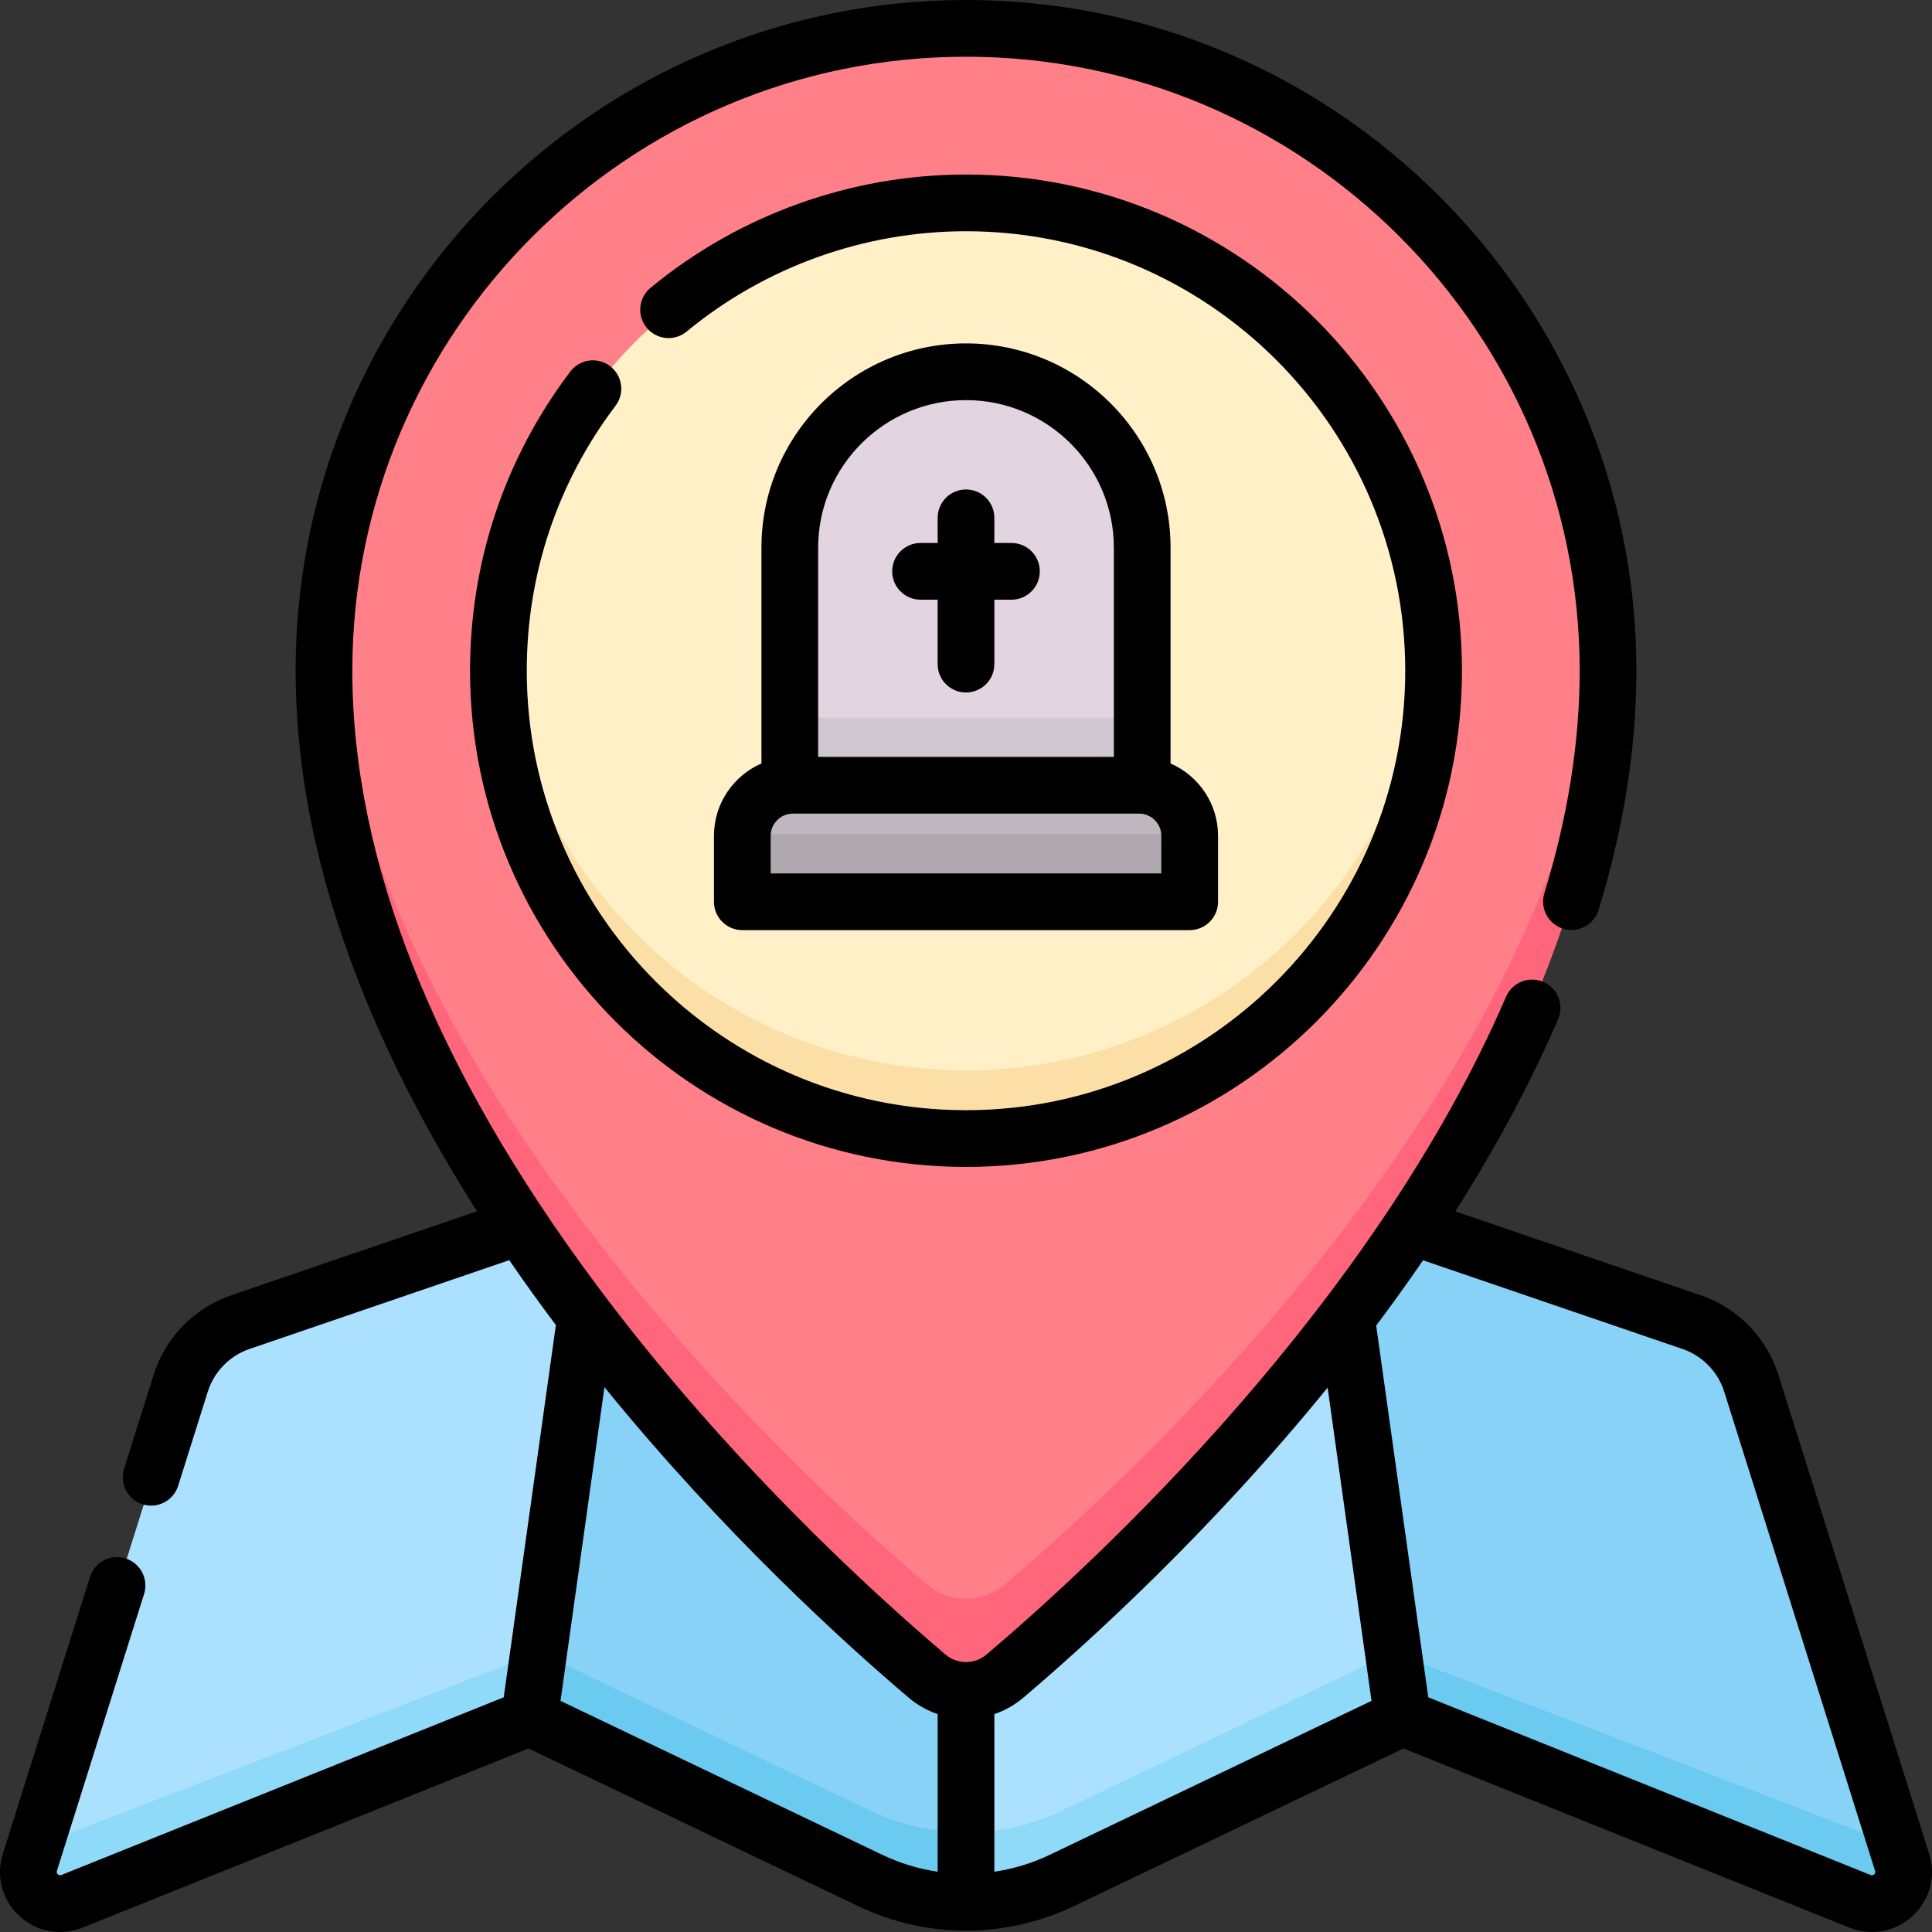 <svg id="Capa_1" enable-background="new 0 0 512 512" height="40" viewBox="0 0 512 512" width="40" xmlns="http://www.w3.org/2000/svg"><rect x="0" y="0" width="512" height="512" fill="#333333" stroke="none"/><g><g><g><path d="m373.855 324.872 74.086 25.328c7.52 2.571 13.367 8.558 15.75 16.128l39.907 126.75c2.127 6.756-4.571 12.941-11.152 10.297l-121.006-48.608-90.056 43.083c-16.049 7.678-34.72 7.678-50.769 0l-90.056-43.083-121.005 48.608c-6.581 2.644-13.279-3.541-11.152-10.297l39.907-126.75c2.383-7.57 8.23-13.557 15.75-16.128l74.086-25.328z" fill="#abe1ff"/><path d="m502.322 489.026-133.242-51.13-87.695 41.954c-16.049 7.678-34.72 7.678-50.769 0l-87.707-41.96-133.281 51.293-1.226 3.895c-2.127 6.756 4.571 12.941 11.152 10.297l121.006-48.608 90.056 43.083c16.049 7.678 34.72 7.678 50.769 0l90.056-43.083 121.006 48.608c6.581 2.644 13.279-3.541 11.152-10.297z" fill="#8fd9f9"/><path d="m158.756 324.872-18.215 129.902.019-.008 90.056 43.083c8.024 3.839 16.704 5.759 25.384 5.759v-178.736z" fill="#89d2f7"/><path d="m371.443 454.768 121.003 48.607c6.581 2.644 13.279-3.541 11.152-10.297l-39.907-126.75c-2.383-7.57-8.23-13.557-15.75-16.128l-74.086-25.328h-20.607z" fill="#89d2f7"/><g fill="#6acaef"><path d="m502.322 489.026-133.242-51.13 2.363 16.872 121.003 48.607c6.581 2.644 13.279-3.541 11.152-10.297z"/><path d="m142.909 437.891-2.368 16.884.019-.008 90.056 43.083c8.024 3.839 16.704 5.759 25.384 5.759v-18c-8.68 0-17.36-1.919-25.384-5.759z"/></g></g><g><g><path d="m256 8c-93.785 0-169.813 76.068-169.813 169.902 0 121.49 122.755 234.727 159.526 265.922 5.925 5.026 14.649 5.026 20.574 0 36.771-31.195 159.526-144.431 159.526-265.922 0-93.834-76.028-169.902-169.813-169.902z" fill="#ff8088"/></g></g><path d="m266.287 419.911c-5.925 5.026-14.649 5.026-20.574 0-35.543-30.153-151.414-136.961-159.113-253.782-.266 3.891-.413 7.814-.413 11.772 0 121.49 122.755 234.727 159.526 265.922 5.925 5.026 14.649 5.026 20.574 0 36.771-31.195 159.526-144.431 159.526-265.922 0-3.958-.147-7.882-.413-11.772-7.699 116.821-123.57 223.629-159.113 253.782z" fill="#ff667c"/><ellipse cx="256" cy="177.902" fill="#fff0c8" rx="123.676" ry="123.74"/><path d="m256 283.642c-65.279 0-118.74-50.602-123.348-114.74-.214 2.973-.328 5.973-.328 9 0 68.34 55.371 123.74 123.676 123.74s123.676-55.4 123.676-123.74c0-3.027-.114-6.027-.328-9-4.608 64.137-58.069 114.74-123.348 114.74z" fill="#fcdfa7"/><path d="m315.164 239.01h-118.328v-17.436c0-7.393 5.993-13.385 13.385-13.385h91.557c7.393 0 13.385 5.993 13.385 13.385v17.436z" fill="#bfb6bf"/><path d="m196.864 221.01c-.008.188-.028.373-.028.564v17.436h118.328v-17.436c0-.19-.021-.375-.028-.564z" fill="#afa8af"/><path d="m209.395 208.188h93.21v-62.833c0-25.696-20.866-46.527-46.605-46.527-25.739 0-46.605 20.831-46.605 46.527z" fill="#e2d5e1"/><path d="m209.395 190.188h93.21v18h-93.21z" fill="#d1c7d1"/></g><g><path d="m511.25 491.284-39.985-126.998c-3.093-9.823-10.763-17.679-20.517-21.013l-65.073-22.246c10.24-16.121 19.573-33.179 27.24-50.928 1.646-3.81-.109-8.232-3.918-9.878-3.814-1.648-8.234.109-9.879 3.918-35.407 81.961-108.072 149.211-137.671 174.32-3.157 2.677-7.736 2.677-10.892 0-19.84-16.831-58.246-51.949-92.568-98.051-42.877-57.59-64.616-112.317-64.616-162.66 0-89.724 72.956-162.719 162.631-162.719s162.631 72.995 162.631 162.719c0 18.912-3.15 38.754-9.36 58.975-1.219 3.967 1.009 8.171 4.977 9.39 3.966 1.218 8.172-1.009 9.389-4.977 6.652-21.652 10.023-42.978 10.023-63.388-.002-98.01-79.699-177.748-177.662-177.748s-177.66 79.738-177.66 177.748c0 51.011 20.838 100.436 48.064 143.251l-65.152 22.273c-9.754 3.335-17.425 11.19-20.518 21.014l-7.855 24.949c-1.247 3.959.952 8.178 4.911 9.425.75.236 1.511.349 2.258.349 3.194 0 6.156-2.052 7.165-5.26l7.857-24.949c1.664-5.285 5.794-9.511 11.044-11.307l68.85-23.537c4.032 5.882 8.164 11.614 12.353 17.194l-13.821 98.653-117.206 47.081c-.161.064-.536.217-.961-.176-.411-.381-.299-.739-.245-.911l23.101-73.371c1.246-3.959-.952-8.178-4.911-9.425-3.958-1.246-8.177.952-9.424 4.911l-23.101 73.372c-1.865 5.927-.191 12.231 4.37 16.454 4.586 4.258 11.067 5.398 16.774 3.093l118.177-47.472 87.253 41.742c18.225 8.718 39.129 8.718 57.354 0l87.253-41.742 118.177 47.472c5.778 2.32 12.206 1.137 16.774-3.093 4.561-4.223 6.235-10.528 4.369-16.454zm-277.442.259-85.268-40.793 11.648-83.138c31.659 38.937 64.189 68.348 80.645 82.308 2.322 1.97 4.924 3.404 7.654 4.333v41.775c-5.022-.748-9.967-2.231-14.679-4.485zm44.384 0c-4.712 2.254-9.657 3.737-14.677 4.485v-41.776c2.73-.929 5.332-2.363 7.654-4.333 17.473-14.822 49.565-43.968 80.662-82.184l11.63 83.014zm218.479 5.166c-.425.393-.8.24-.961.176l-117.205-47.081-13.803-98.519c4.215-5.612 8.369-11.382 12.422-17.298l68.762 23.507c5.25 1.795 9.38 6.022 11.043 11.306l39.986 126.998c.054.172.167.53-.244.911z"/><path d="m161.66 97.009c-3.31-2.504-8.022-1.85-10.526 1.46-17.38 22.977-26.565 50.391-26.565 79.28 0 72.507 58.96 131.496 131.432 131.496s131.432-58.989 131.432-131.496c0-72.508-58.96-131.497-131.432-131.497-30.462 0-60.153 10.665-83.607 30.032-3.201 2.642-3.653 7.379-1.01 10.579 2.644 3.202 7.381 3.653 10.579 1.01 20.766-17.148 47.06-26.592 74.037-26.592 64.185 0 116.403 52.247 116.403 116.467s-52.218 116.467-116.403 116.467-116.403-52.247-116.403-116.467c0-25.588 8.134-49.868 23.522-70.213 2.505-3.31 1.851-8.023-1.459-10.526z"/><path d="m256 91.006c-29.892 0-54.211 24.284-54.211 54.132v57.187c-7.396 3.23-12.583 10.607-12.583 19.18v17.471c0 4.15 3.364 7.515 7.515 7.515h118.559c4.151 0 7.515-3.365 7.515-7.515v-17.471c0-8.573-5.187-15.95-12.583-19.18v-57.187c-.001-29.848-24.32-54.132-54.212-54.132zm-39.182 54.133c0-21.562 17.577-39.103 39.182-39.103s39.182 17.541 39.182 39.103v55.441h-78.364zm90.947 86.323h-103.53v-9.956c0-3.251 2.646-5.897 5.897-5.897h91.736c3.251 0 5.897 2.645 5.897 5.897z"/><path d="m268.043 143.894h-4.528v-6.662c0-4.15-3.364-7.515-7.515-7.515s-7.515 3.365-7.515 7.515v6.662h-4.528c-4.151 0-7.515 3.365-7.515 7.515s3.364 7.515 7.515 7.515h4.528v17.076c0 4.15 3.364 7.515 7.515 7.515s7.515-3.365 7.515-7.515v-17.076h4.528c4.151 0 7.515-3.365 7.515-7.515s-3.364-7.515-7.515-7.515z"/></g></g></svg>